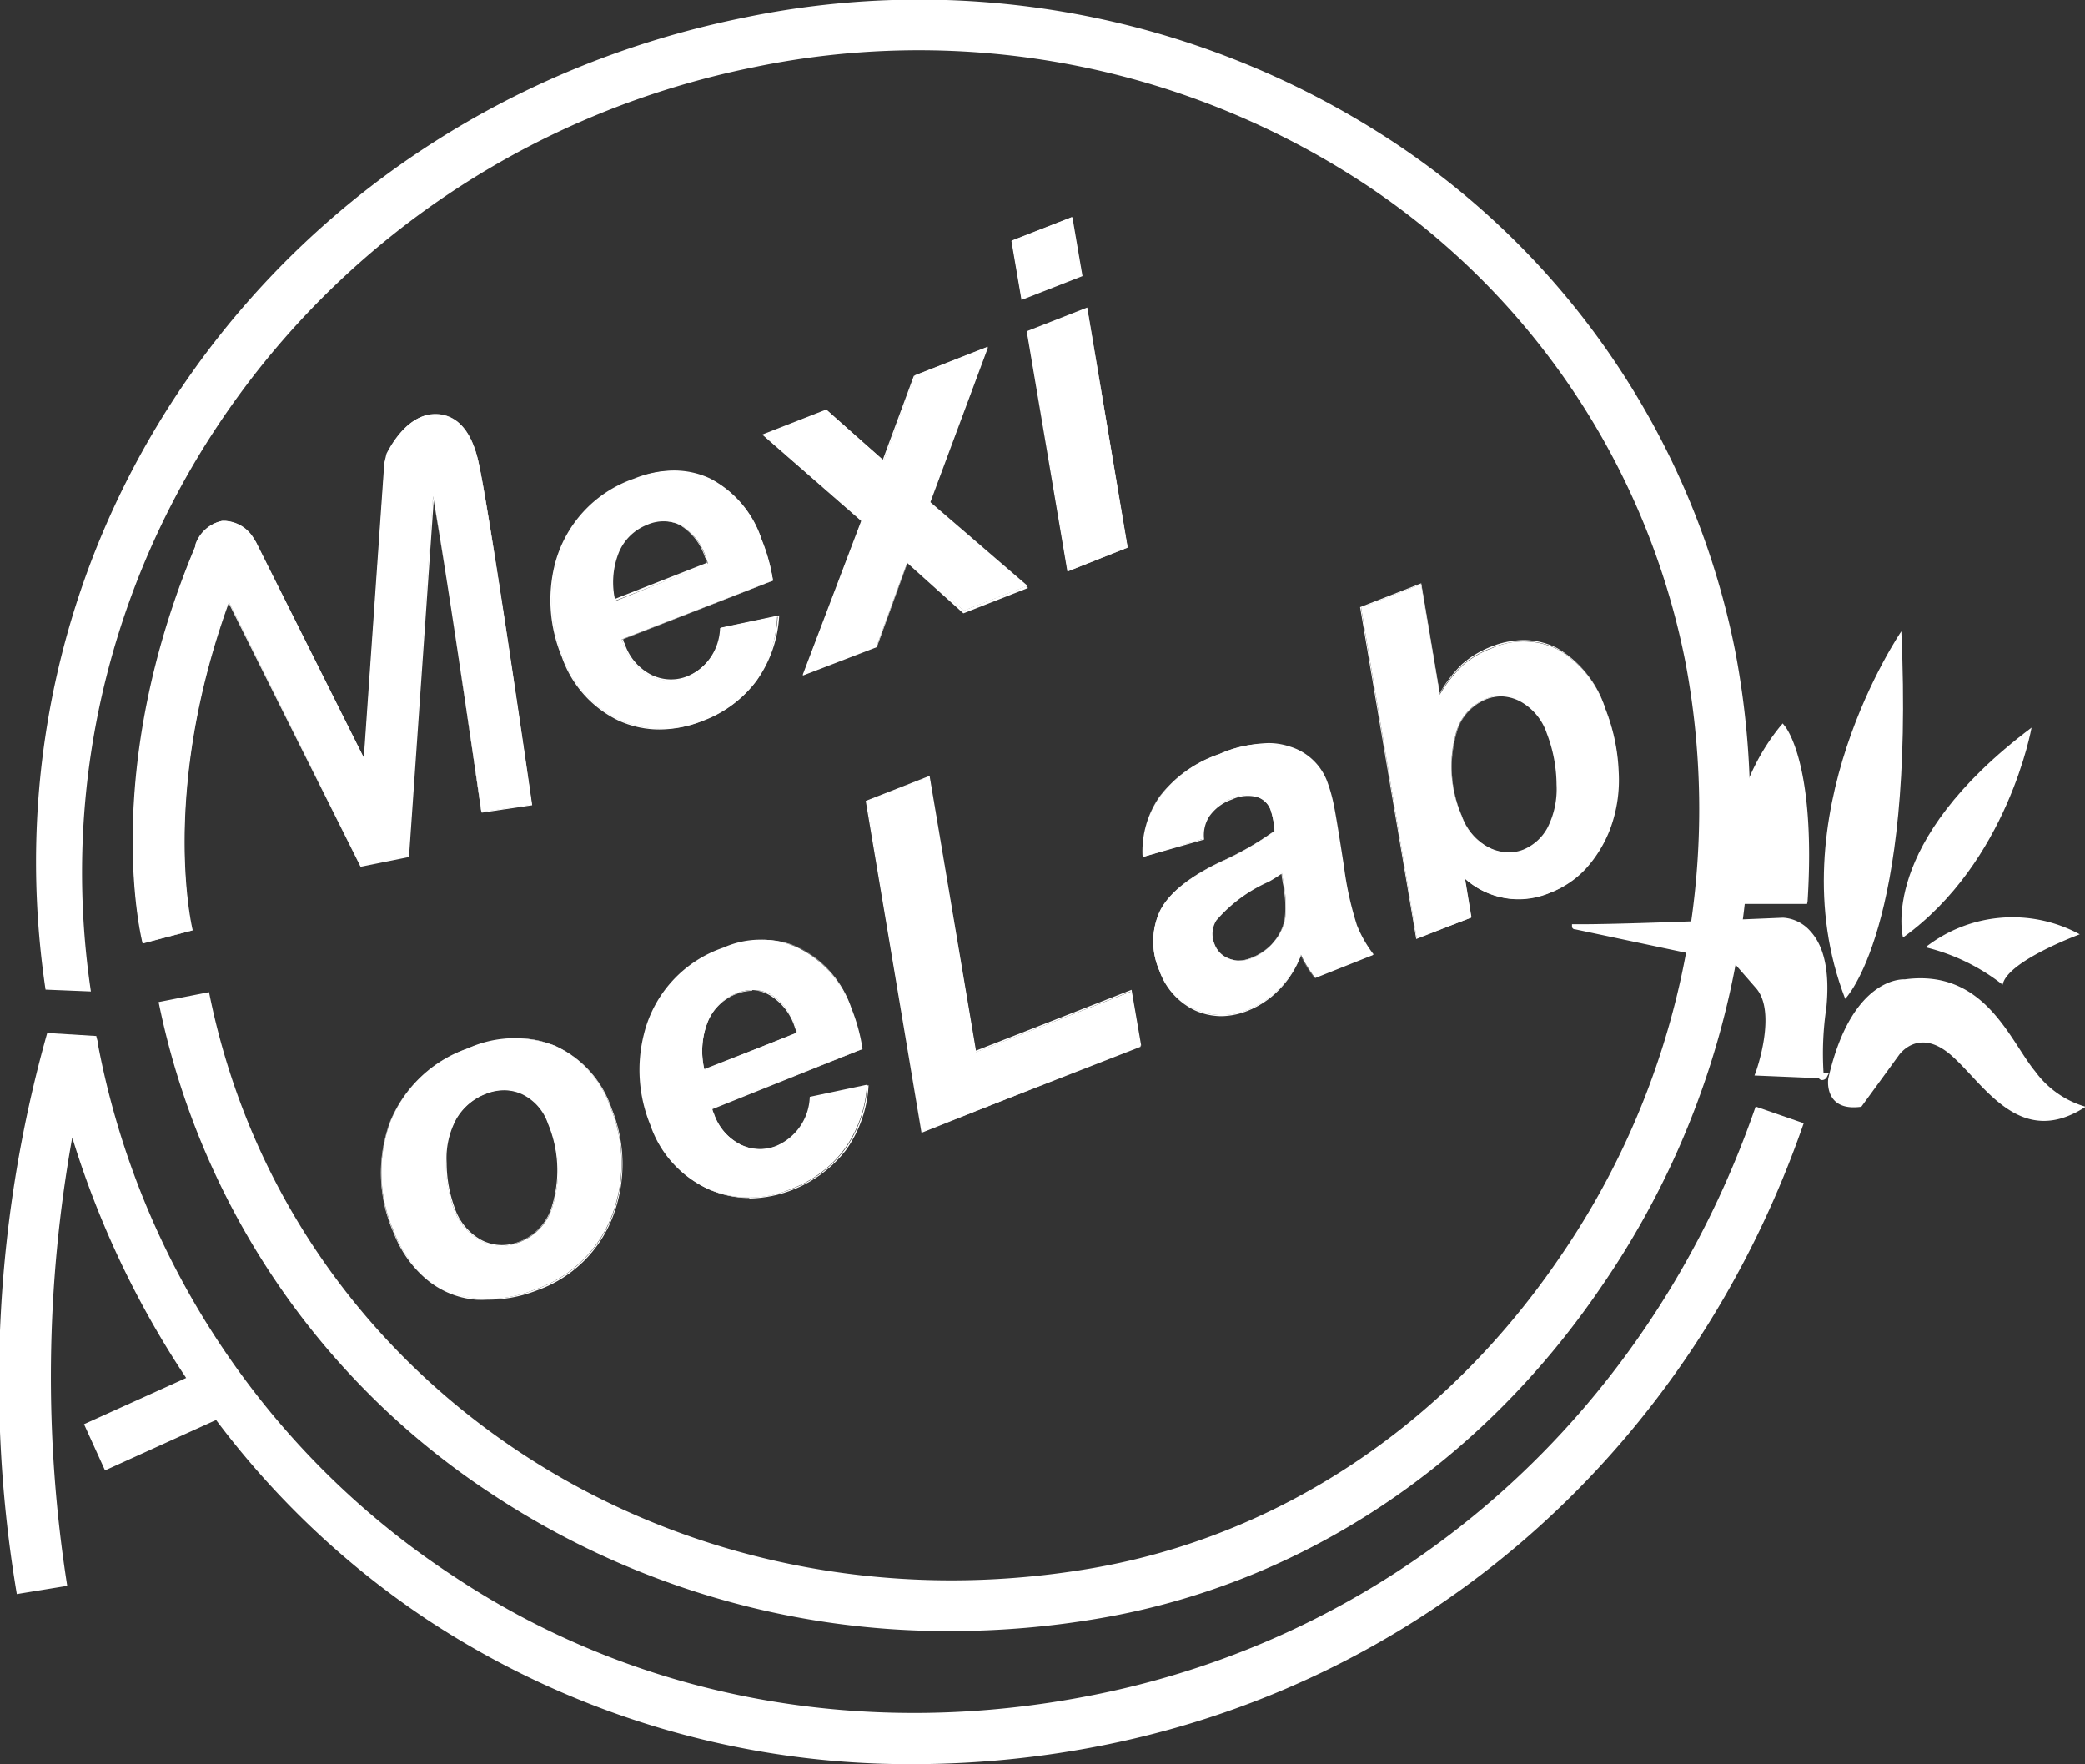 <svg id="Layer_1" data-name="Layer 1" xmlns="http://www.w3.org/2000/svg" viewBox="0 0 124.08 104.98"><rect x="0" y="0" width="124.08" height="104.98" fill="#333333" stroke="none"/><defs><style>.cls-1{fill:#fff;}</style></defs><title>aloe_logo</title><path class="cls-1" d="M56.57,97.06a49.1,49.1,0,0,1-27.37-8.2A45.93,45.93,0,0,1,9.44,59.63l3-.59C17.13,82.53,40.24,97.59,65,93.32c11.08-1.92,20.93-8.44,27.74-18.38a47,47,0,0,0,7.55-35.59,44.36,44.36,0,0,0-20.1-29.06A48.23,48.23,0,0,0,44.85,4C18.92,9.24,1.59,33.38,5.41,59l-2.7-.11C-1.34,31.68,16.75,6.6,44.26,1.05A51.23,51.23,0,0,1,81.8,7.73a47.37,47.37,0,0,1,21.46,31,50.07,50.07,0,0,1-8,37.89C88,87.26,77.41,94.24,65.51,96.29A52.2,52.2,0,0,1,56.57,97.06Z" transform="translate(0 0)"/><path class="cls-1" d="M23.47,73.35a8.74,8.74,0,0,1-.22-6.65,7.67,7.67,0,0,1,4.58-4.31A6.69,6.69,0,0,1,33,62.22a6.21,6.21,0,0,1,3.33,3.68,8.72,8.72,0,0,1,.12,6.34,7.45,7.45,0,0,1-4.57,4.48,7.61,7.61,0,0,1-3.59.55,5.22,5.22,0,0,1-3-1.27A6.75,6.75,0,0,1,23.47,73.35Zm9.16-6.52a3,3,0,0,0-1.54-1.74,2.71,2.71,0,0,0-2.2,0,3.43,3.43,0,0,0-1.77,1.52,4.94,4.94,0,0,0-.58,2.62A7.79,7.79,0,0,0,27,71.9a3.41,3.41,0,0,0,1.65,1.95,2.73,2.73,0,0,0,2.26.07,3.24,3.24,0,0,0,2-2.22A7.2,7.2,0,0,0,32.62,66.83Z" transform="translate(0 0)"/><path class="cls-1" d="M29,77.34a6.61,6.61,0,0,1-.7,0,5.25,5.25,0,0,1-3-1.28,6.8,6.8,0,0,1-1.86-2.66,8.79,8.79,0,0,1-.22-6.67,7.74,7.74,0,0,1,4.59-4.32,8.25,8.25,0,0,1,3-.62,5.63,5.63,0,0,1,2.23.45,6.26,6.26,0,0,1,3.35,3.7,8.78,8.78,0,0,1,.12,6.36,7.5,7.5,0,0,1-4.59,4.5A8,8,0,0,1,29,77.34Zm1.8-15.53a8.1,8.1,0,0,0-3,.62,7.66,7.66,0,0,0-4.56,4.29,8.74,8.74,0,0,0,.22,6.63A6.72,6.72,0,0,0,25.34,76a5.23,5.23,0,0,0,3,1.26,7.66,7.66,0,0,0,3.58-.55,7.45,7.45,0,0,0,4.55-4.46,8.72,8.72,0,0,0-.12-6.31A6.21,6.21,0,0,0,33,62.25,5.58,5.58,0,0,0,30.79,61.81Zm-.93,12.35h0a2.76,2.76,0,0,1-1.21-.29,3.44,3.44,0,0,1-1.67-2,7.89,7.89,0,0,1-.48-2.71,5,5,0,0,1,.58-2.63A3.49,3.49,0,0,1,28.87,65a2.77,2.77,0,0,1,2.23,0,3.07,3.07,0,0,1,1.55,1.76,7.28,7.28,0,0,1,.27,4.9,3.3,3.3,0,0,1-2,2.24A3,3,0,0,1,29.87,74.16ZM30,64.88a3,3,0,0,0-1.1.22,3.43,3.43,0,0,0-1.75,1.5,4.92,4.92,0,0,0-.57,2.6,7.86,7.86,0,0,0,.48,2.68,3.41,3.41,0,0,0,1.63,1.93,2.73,2.73,0,0,0,1.18.28h0a2.88,2.88,0,0,0,1.05-.21,3.23,3.23,0,0,0,1.95-2.19,7.21,7.21,0,0,0-.27-4.85,3,3,0,0,0-1.52-1.72A2.57,2.57,0,0,0,30,64.88Z" transform="translate(0 0)"/><path class="cls-1" d="M51.29,62.44l-8.93,3.5a3.39,3.39,0,0,0,.11.33,3.22,3.22,0,0,0,1.58,1.83,2.6,2.6,0,0,0,2.14.09,3.28,3.28,0,0,0,2-2.92l3.4-.72a7.19,7.19,0,0,1-1.36,3.86,7,7,0,0,1-3.12,2.33,6.22,6.22,0,0,1-5,0,6.49,6.49,0,0,1-3.41-3.8,8.66,8.66,0,0,1-.38-5.4,7.26,7.26,0,0,1,4.73-5.15,5.44,5.44,0,0,1,4.43,0A6.27,6.27,0,0,1,50.64,60,10.69,10.69,0,0,1,51.29,62.44Zm-3.85-1c-.06-.16-.1-.28-.13-.37a3.45,3.45,0,0,0-1.52-1.94,2.43,2.43,0,0,0-2,0,3,3,0,0,0-1.65,1.61,4.8,4.8,0,0,0-.22,2.92Z" transform="translate(0 0)"/><path class="cls-1" d="M44.59,71.29a5.85,5.85,0,0,1-2.41-.52A6.56,6.56,0,0,1,38.76,67a8.75,8.75,0,0,1-.38-5.42,7.33,7.33,0,0,1,4.74-5.17,6.49,6.49,0,0,1,2.35-.48,5,5,0,0,1,2.11.47A6.31,6.31,0,0,1,50.67,60a10.79,10.79,0,0,1,.66,2.42v0h0L42.4,66c0,.13.08.22.1.3a3.2,3.2,0,0,0,1.57,1.81,2.67,2.67,0,0,0,1.16.28h0a2.61,2.61,0,0,0,1-.19,3.26,3.26,0,0,0,2-2.89v0l3.46-.73v0a7.33,7.33,0,0,1-1.36,3.88,7.49,7.49,0,0,1-5.73,2.86ZM45.47,56a6.39,6.39,0,0,0-2.32.47,7.26,7.26,0,0,0-4.71,5.12,8.7,8.7,0,0,0,.38,5.38,6.5,6.5,0,0,0,3.39,3.78,5.84,5.84,0,0,0,2.38.51,7.13,7.13,0,0,0,2.57-.52,7,7,0,0,0,3.1-2.32,7.19,7.19,0,0,0,1.35-3.8l-3.33.7a3.3,3.3,0,0,1-2.06,2.92,2.67,2.67,0,0,1-1,.19h0A2.71,2.71,0,0,1,44,68.12a3.26,3.26,0,0,1-1.6-1.85c0-.08-.07-.19-.11-.33v0h0l8.91-3.49A10.87,10.87,0,0,0,50.6,60a6.25,6.25,0,0,0-3.05-3.61A4.89,4.89,0,0,0,45.47,56Zm-3.62,7.71v0a4.82,4.82,0,0,1,.23-2.94,3,3,0,0,1,1.67-1.62,2.46,2.46,0,0,1,2.07,0,3.47,3.47,0,0,1,1.54,2l.13.37v0h0Zm2.92-4.75a2.76,2.76,0,0,0-1,.21,3,3,0,0,0-1.63,1.59,4.71,4.71,0,0,0-.23,2.86l5.51-2.15-.12-.33a3.41,3.41,0,0,0-1.5-1.92A2.23,2.23,0,0,0,44.76,58.92Z" transform="translate(0 0)"/><path class="cls-1" d="M54.87,67.36,51.56,47.68l3.74-1.46,2.77,16.39L67.32,59l.56,3.29Z" transform="translate(0 0)"/><path class="cls-1" d="M54.84,67.41v0L51.52,47.66l3.8-1.49v0l2.76,16.35,9.26-3.62v0l.57,3.31ZM51.59,47.7,54.9,67.32l12.94-5.07L67.29,59,58,62.65v0L55.27,46.26Z" transform="translate(0 0)"/><path class="cls-1" d="M71.6,49.92,68,51a5.62,5.62,0,0,1,1-3.57,7.43,7.43,0,0,1,3.53-2.53,6.18,6.18,0,0,1,4.16-.45,3.39,3.39,0,0,1,2.2,2,8.87,8.87,0,0,1,.39,1.31q.16.71.64,3.82a19.3,19.3,0,0,0,.77,3.5,7.43,7.43,0,0,0,1,1.76L78.27,58.2a7.5,7.5,0,0,1-.85-1.39,5.77,5.77,0,0,1-1.27,2,5.2,5.2,0,0,1-1.86,1.27,3.9,3.9,0,0,1-3.13,0A4,4,0,0,1,69,57.76a4.28,4.28,0,0,1,0-3.47q.73-1.59,3.65-3a18,18,0,0,0,3.2-1.84,4.94,4.94,0,0,0-.24-1.28,1.3,1.3,0,0,0-.84-.78,2.26,2.26,0,0,0-1.52.15,2.74,2.74,0,0,0-1.35,1A2.06,2.06,0,0,0,71.6,49.92Zm4.68,2a7.71,7.71,0,0,1-.79.5,8.64,8.64,0,0,0-3.13,2.31,1.54,1.54,0,0,0-.11,1.43,1.48,1.48,0,0,0,.85.87,1.76,1.76,0,0,0,1.35,0,3.32,3.32,0,0,0,1.37-1,2.89,2.89,0,0,0,.67-1.42,7.27,7.27,0,0,0-.12-2.16Z" transform="translate(0 0)"/><path class="cls-1" d="M72.7,60.47a3.89,3.89,0,0,1-1.56-.33A4.1,4.1,0,0,1,69,57.77a4.33,4.33,0,0,1,0-3.5c.49-1.06,1.72-2.08,3.67-3a18.29,18.29,0,0,0,3.18-1.83,4.75,4.75,0,0,0-.24-1.25,1.25,1.25,0,0,0-.81-.76,2.22,2.22,0,0,0-1.49.15,2.71,2.71,0,0,0-1.34,1,2.06,2.06,0,0,0-.31,1.38v0h0L68,51v0a5.69,5.69,0,0,1,1-3.59,7.52,7.52,0,0,1,3.56-2.54,8.12,8.12,0,0,1,2.91-.65,4,4,0,0,1,1.27.2,3.43,3.43,0,0,1,2.21,2,8.89,8.89,0,0,1,.39,1.31c.11.48.32,1.76.64,3.82a19.84,19.84,0,0,0,.77,3.5,7.26,7.26,0,0,0,1,1.75l0,0-3.52,1.38,0,0a7.41,7.41,0,0,1-.81-1.32,5.87,5.87,0,0,1-1.26,2,5.34,5.34,0,0,1-1.88,1.28A4.4,4.4,0,0,1,72.7,60.47ZM74.3,47.28a1.51,1.51,0,0,1,.5.08,1.32,1.32,0,0,1,.85.79,4.86,4.86,0,0,1,.24,1.29h0a18.19,18.19,0,0,1-3.21,1.85c-1.93.94-3.16,1.94-3.64,3a4.26,4.26,0,0,0,0,3.45,4,4,0,0,0,2.13,2.33,3.77,3.77,0,0,0,1.53.33,4.36,4.36,0,0,0,1.57-.32,5.26,5.26,0,0,0,1.85-1.26,5.85,5.85,0,0,0,1.27-2l0-.07,0,.07a7.21,7.21,0,0,0,.83,1.36l3.4-1.33a7.57,7.57,0,0,1-1-1.73,20.08,20.08,0,0,1-.77-3.51c-.32-2.05-.54-3.33-.64-3.81a8.35,8.35,0,0,0-.39-1.3,3.37,3.37,0,0,0-2.17-2,3.89,3.89,0,0,0-1.25-.19,8.12,8.12,0,0,0-2.89.64A7.48,7.48,0,0,0,69,47.43a5.61,5.61,0,0,0-1,3.51l3.53-1a2.12,2.12,0,0,1,.32-1.4,2.82,2.82,0,0,1,1.37-1A3,3,0,0,1,74.3,47.28Zm-.59,9.89h0a1.61,1.61,0,0,1-.62-.12,1.54,1.54,0,0,1-.87-.89,1.58,1.58,0,0,1,.12-1.46,8.76,8.76,0,0,1,3.14-2.33,7.28,7.28,0,0,0,.79-.5l0,0,.1.56a7.48,7.48,0,0,1,.12,2.17A2.91,2.91,0,0,1,75.84,56a3.38,3.38,0,0,1-1.38,1A2.08,2.08,0,0,1,73.7,57.16ZM76.26,52a8.86,8.86,0,0,1-.75.47,8.81,8.81,0,0,0-3.12,2.3,1.52,1.52,0,0,0-.11,1.41,1.46,1.46,0,0,0,.84.86,1.75,1.75,0,0,0,1.32,0,3.36,3.36,0,0,0,1.36-1,2.88,2.88,0,0,0,.66-1.41,7.23,7.23,0,0,0-.13-2.15Z" transform="translate(0 0)"/><path class="cls-1" d="M84.31,55.84,81,36.16l3.57-1.4,1.11,6.58a7.85,7.85,0,0,1,1.41-1.78,5.68,5.68,0,0,1,1.73-1,4.59,4.59,0,0,1,3.89.09,6.34,6.34,0,0,1,2.84,3.57,11.31,11.31,0,0,1,.78,3.72,8.37,8.37,0,0,1-.5,3.37,7.48,7.48,0,0,1-1.46,2.39,5.64,5.64,0,0,1-2.08,1.41,4.74,4.74,0,0,1-5.13-.85l.39,2.35ZM87,48.58a3.32,3.32,0,0,0,1.59,1.86,2.5,2.5,0,0,0,2.1.14,2.92,2.92,0,0,0,1.45-1.31,5.07,5.07,0,0,0,.54-2.59,8.56,8.56,0,0,0-.58-3.07,3.41,3.41,0,0,0-1.59-1.92,2.45,2.45,0,0,0-2.07-.11,3.07,3.07,0,0,0-1.82,2.14A7.34,7.34,0,0,0,87,48.58Z" transform="translate(0 0)"/><path class="cls-1" d="M84.28,55.88v0L80.94,36.13l3.64-1.42,1.1,6.54A7.73,7.73,0,0,1,87,39.53a5.77,5.77,0,0,1,1.74-1.05,5.33,5.33,0,0,1,1.93-.39,4.4,4.4,0,0,1,2,.48,6.36,6.36,0,0,1,2.85,3.59,11.3,11.3,0,0,1,.78,3.73,8.34,8.34,0,0,1-.5,3.38,7.39,7.39,0,0,1-1.46,2.4A5.72,5.72,0,0,1,92.3,53.1a5.52,5.52,0,0,1-2,.4,4.8,4.8,0,0,1-3.11-1.2l.38,2.29h0ZM81,36.18l3.31,19.62,3.18-1.25-.4-2.41.06.05a4.77,4.77,0,0,0,3.14,1.25,5.36,5.36,0,0,0,2-.4,5.65,5.65,0,0,0,2.07-1.4,7.43,7.43,0,0,0,1.45-2.38,8.35,8.35,0,0,0,.49-3.36,11.42,11.42,0,0,0-.78-3.71,6.34,6.34,0,0,0-2.83-3.56,4.34,4.34,0,0,0-2-.47,5.18,5.18,0,0,0-1.9.39,5.58,5.58,0,0,0-1.72,1,7.78,7.78,0,0,0-1.41,1.77l0,.08v-.09l-1.1-6.54Zm8.8,14.61h0a2.74,2.74,0,0,1-1.23-.32A3.36,3.36,0,0,1,87,48.6a7.38,7.38,0,0,1-.37-4.87,3.11,3.11,0,0,1,1.84-2.17,2.51,2.51,0,0,1,2.1.12,3.44,3.44,0,0,1,1.6,1.94,8.65,8.65,0,0,1,.58,3.08,5.16,5.16,0,0,1-.55,2.61,3,3,0,0,1-1.47,1.33A2.42,2.42,0,0,1,89.82,50.79Zm-.45-9.35a2.49,2.49,0,0,0-.9.17,3,3,0,0,0-1.8,2.12A7.34,7.34,0,0,0,87,48.57a3.33,3.33,0,0,0,1.58,1.85,2.69,2.69,0,0,0,1.21.3h0a2.33,2.33,0,0,0,.86-.16,2.89,2.89,0,0,0,1.44-1.3,5.08,5.08,0,0,0,.54-2.57,8.65,8.65,0,0,0-.58-3.05,3.39,3.39,0,0,0-1.58-1.9A2.58,2.58,0,0,0,89.37,41.44Z" transform="translate(0 0)"/><path class="cls-1" d="M46,34.55,37,38.05l.12.33a3.22,3.22,0,0,0,1.58,1.83,2.59,2.59,0,0,0,2.15.09,3.28,3.28,0,0,0,2-2.92l3.4-.71A7.16,7.16,0,0,1,45,40.52a7,7,0,0,1-3.12,2.33,6.24,6.24,0,0,1-5,0,6.5,6.5,0,0,1-3.41-3.8,8.7,8.7,0,0,1-.38-5.4,7.26,7.26,0,0,1,4.73-5.15,5.44,5.44,0,0,1,4.43,0,6.24,6.24,0,0,1,3.07,3.63A11.05,11.05,0,0,1,46,34.55Zm-3.86-1c-.05-.16-.1-.28-.13-.37a3.41,3.41,0,0,0-1.52-1.94,2.41,2.41,0,0,0-2,0,3,3,0,0,0-1.65,1.61,4.79,4.79,0,0,0-.22,2.92Z" transform="translate(0 0)"/><path class="cls-1" d="M39.25,43.41a5.92,5.92,0,0,1-2.4-.51,6.59,6.59,0,0,1-3.42-3.82A8.76,8.76,0,0,1,33,33.65a7.32,7.32,0,0,1,4.74-5.17A6.49,6.49,0,0,1,40.13,28a5,5,0,0,1,2.12.47,6.29,6.29,0,0,1,3.08,3.64A10.58,10.58,0,0,1,46,34.55v0h0l-8.91,3.49c0,.14.08.23.1.3a3.19,3.19,0,0,0,1.56,1.81,2.66,2.66,0,0,0,1.16.28h0a2.61,2.61,0,0,0,1-.19,3.25,3.25,0,0,0,2-2.89v0l3.46-.73v0A7.26,7.26,0,0,1,45,40.54a7.06,7.06,0,0,1-3.13,2.34A7.14,7.14,0,0,1,39.25,43.41Zm.88-15.33a6.4,6.4,0,0,0-2.32.47,7.26,7.26,0,0,0-4.7,5.12,8.7,8.7,0,0,0,.38,5.38,6.49,6.49,0,0,0,3.39,3.78,5.84,5.84,0,0,0,2.38.51,7.08,7.08,0,0,0,2.57-.52,7,7,0,0,0,3.1-2.32,7.18,7.18,0,0,0,1.35-3.8l-3.33.7a3.31,3.31,0,0,1-2.06,2.93,2.74,2.74,0,0,1-1,.19h0a2.73,2.73,0,0,1-1.19-.29,3.25,3.25,0,0,1-1.6-1.85L37,38.06v0h0l8.91-3.49a10.73,10.73,0,0,0-.65-2.39,6.26,6.26,0,0,0-3.05-3.61A4.91,4.91,0,0,0,40.13,28.07Zm-3.62,7.71v0a4.82,4.82,0,0,1,.22-2.94,3.06,3.06,0,0,1,1.67-1.63,2.47,2.47,0,0,1,2.08,0,3.49,3.49,0,0,1,1.53,2l.13.37v0h0ZM39.43,31a2.78,2.78,0,0,0-1,.2,3,3,0,0,0-1.64,1.59,4.71,4.71,0,0,0-.22,2.86l5.5-2.16c0-.16-.09-.27-.12-.33a3.44,3.44,0,0,0-1.5-1.92A2.26,2.26,0,0,0,39.43,31Z" transform="translate(0 0)"/><path class="cls-1" d="M54,33.45l-1.83,5-4.37,1.71L51.28,31l-5.87-5.12,3.78-1.48,3.4,3,1.86-5.07,4.33-1.7-3.44,9.23,5.81,5-3.79,1.48Z" transform="translate(0 0)"/><path class="cls-1" d="M47.78,40.2l0-.07L51.25,31l-5.89-5.14,0,0,3.81-1.49h0l3.36,3,1.85-5h0l4.4-1.72,0,.07-3.43,9.21,5.83,5.06-3.85,1.51v0L54,33.51l-1.82,5h0Zm-2.3-14.3L51.32,31v0l-3.42,9.07,4.29-1.68,1.84-5,0,0,3.33,2.94,3.72-1.46-5.79-5v0l3.42-9.17-4.25,1.67-1.88,5.1-3.42-3Z" transform="translate(0 0)"/><path class="cls-1" d="M60.22,14.31l3.56-1.39.59,3.49-3.56,1.4Zm.92,5.42,3.56-1.4,2.4,14.26L63.55,34Z" transform="translate(0 0)"/><path class="cls-1" d="M63.52,34v0L61.1,19.71h0l3.6-1.41v0l2.41,14.28ZM61.18,19.76l2.39,14.19,3.5-1.37L64.68,18.39Zm-.39-1.91v0l-.6-3.51,3.63-1.42v0l.6,3.51Zm-.53-3.51.58,3.42,3.5-1.37L63.75,13Z" transform="translate(0 0)"/><path class="cls-1" d="M8.51,56.12c-.1-.41-2.47-10.17,3.13-23.59l0-.09A2.13,2.13,0,0,1,13.22,31a2.07,2.07,0,0,1,1.86,1l.15.24,6.45,12.9L22.9,27.54l.16-.58c.38-.75,1.44-2.49,3.08-2.31,1.1.12,1.87,1,2.28,2.62.6,2.39,3.13,19.88,3.23,20.62l-3,.43c-.62-4.28-2.15-14.66-2.88-18.79L24.31,50.95l-2.86.57L13.61,35.81c-4.14,11.4-2.19,19.48-2.17,19.56Z" transform="translate(0 0)"/><path class="cls-1" d="M8.49,56.15v0C8.38,55.71,6,45.9,11.62,32.51l0-.09A2.14,2.14,0,0,1,13.21,31h.22a2.22,2.22,0,0,1,1.67,1.06l.15.25,6.4,12.8,1.22-17.56L23,27c.36-.71,1.35-2.34,2.88-2.34h.25c1.11.12,1.89,1,2.3,2.64.62,2.44,3.22,20.44,3.24,20.62v0h0l-3,.44v0C28,43.7,26.54,34,25.81,29.8L24.34,51h0l-2.88.58v0L13.61,35.89c-4.12,11.4-2.16,19.39-2.14,19.47v0h0Zm4.94-25.1h-.21a2.1,2.1,0,0,0-1.51,1.38l0,.09C6.2,45.67,8.36,55.34,8.54,56.08l2.86-.72c-.13-.57-1.85-8.46,2.18-19.55l0-.07,7.88,15.75,2.81-.56,1.5-21.65,0,.26c.71,4,2.19,14,2.87,18.76l2.92-.42C31.5,47,29,29.67,28.39,27.28c-.4-1.6-1.16-2.48-2.24-2.6h-.24c-1.49,0-2.46,1.61-2.82,2.3l-.15.57L21.71,45.34l-.05-.11L15.2,32.33l-.15-.24A2.17,2.17,0,0,0,13.43,31.06Z" transform="translate(0 0)"/><path class="cls-1" d="M104.48,65.85c-6.31,18.24-21,31.33-39.33,35-13.62,2.74-27.14.25-38.08-7A48.72,48.72,0,0,1,5.84,62.2c0-.22-.07-.33-.11-.55l-2.92-.18A76.28,76.28,0,0,0,1,94.86l3-.49a80.29,80.29,0,0,1,.3-26.68A54.85,54.85,0,0,0,11.08,82L5,84.75,6.25,87.5l6.61-3A51.14,51.14,0,0,0,25.39,96.36a52.05,52.05,0,0,0,29,8.62,57.82,57.82,0,0,0,11.36-1.14c19.37-3.9,34.92-17.74,41.59-37Z" transform="translate(0 0)"/><path class="cls-1" d="M104.65,63.82s1.34-3.63,0-5.16l-1.34-1.53-9.56-2s-.6.1,12.32-.38c0,0,2.91,0,2.4,5.16s.06,4.08.06,4.08Z" transform="translate(0 0)"/><path class="cls-1" d="M108.43,64.27h0a.23.23,0,0,1-.19-.11L104.41,64l.08-.21s1.29-3.56,0-5l-1.3-1.49-9.46-2a.17.17,0,0,1-.18-.16V55l.18,0H94c.61,0,3,0,12.11-.39h0a2.35,2.35,0,0,1,1.64.82c.83.91,1.14,2.44.94,4.52a18.49,18.49,0,0,0-.17,3.89l.33,0-.12.23A.32.32,0,0,1,108.43,64.27Zm-.33-.44h0a21.84,21.84,0,0,1,.18-3.91c.2-2-.1-3.44-.86-4.27a2,2,0,0,0-1.38-.71c-6.15.23-9.23.33-10.78.37L103.4,57l1.37,1.57c1.21,1.38.37,4.3.1,5.11Z" transform="translate(0 0)"/><path class="cls-1" d="M110.77,65.86,113,62.8s1.15-1.72,3.12,0,4.08,5.61,8,3.06a5.65,5.65,0,0,1-3-2.1c-1.53-1.85-3-6.12-7.77-5.48,0,0-3.12-.26-4.53,5.83C108.79,64.11,108.47,66.18,110.77,65.86Z" transform="translate(0 0)"/><path class="cls-1" d="M114.59,56.37a8.4,8.4,0,0,1,9.18-.77s-4.33,1.59-4.59,3A12,12,0,0,0,114.59,56.37Z" transform="translate(0 0)"/><path class="cls-1" d="M120.9,43.3s-1.4,8-7.65,12.49C113.25,55.79,111.72,50.19,120.9,43.3Z" transform="translate(0 0)"/><path class="cls-1" d="M109.81,59.44s4.14-4.16,3.34-21.87C113.15,37.57,105.61,48.56,109.81,59.44Z" transform="translate(0 0)"/><path class="cls-1" d="M107.39,53.63h-4a12.55,12.55,0,0,1,2.63-10.32S107.9,45.47,107.39,53.63Z" transform="translate(0 0)"/><path class="cls-1" d="M107.54,53.79h-4.24l0-.13a12.82,12.82,0,0,1,2.66-10.46l.13-.15.12.15c.08.09,1.87,2.31,1.36,10.44Zm-4-.33h3.66c.39-6.64-.8-9.23-1.18-9.88A12.53,12.53,0,0,0,103.57,53.46Z" transform="translate(0 0)"/></svg>